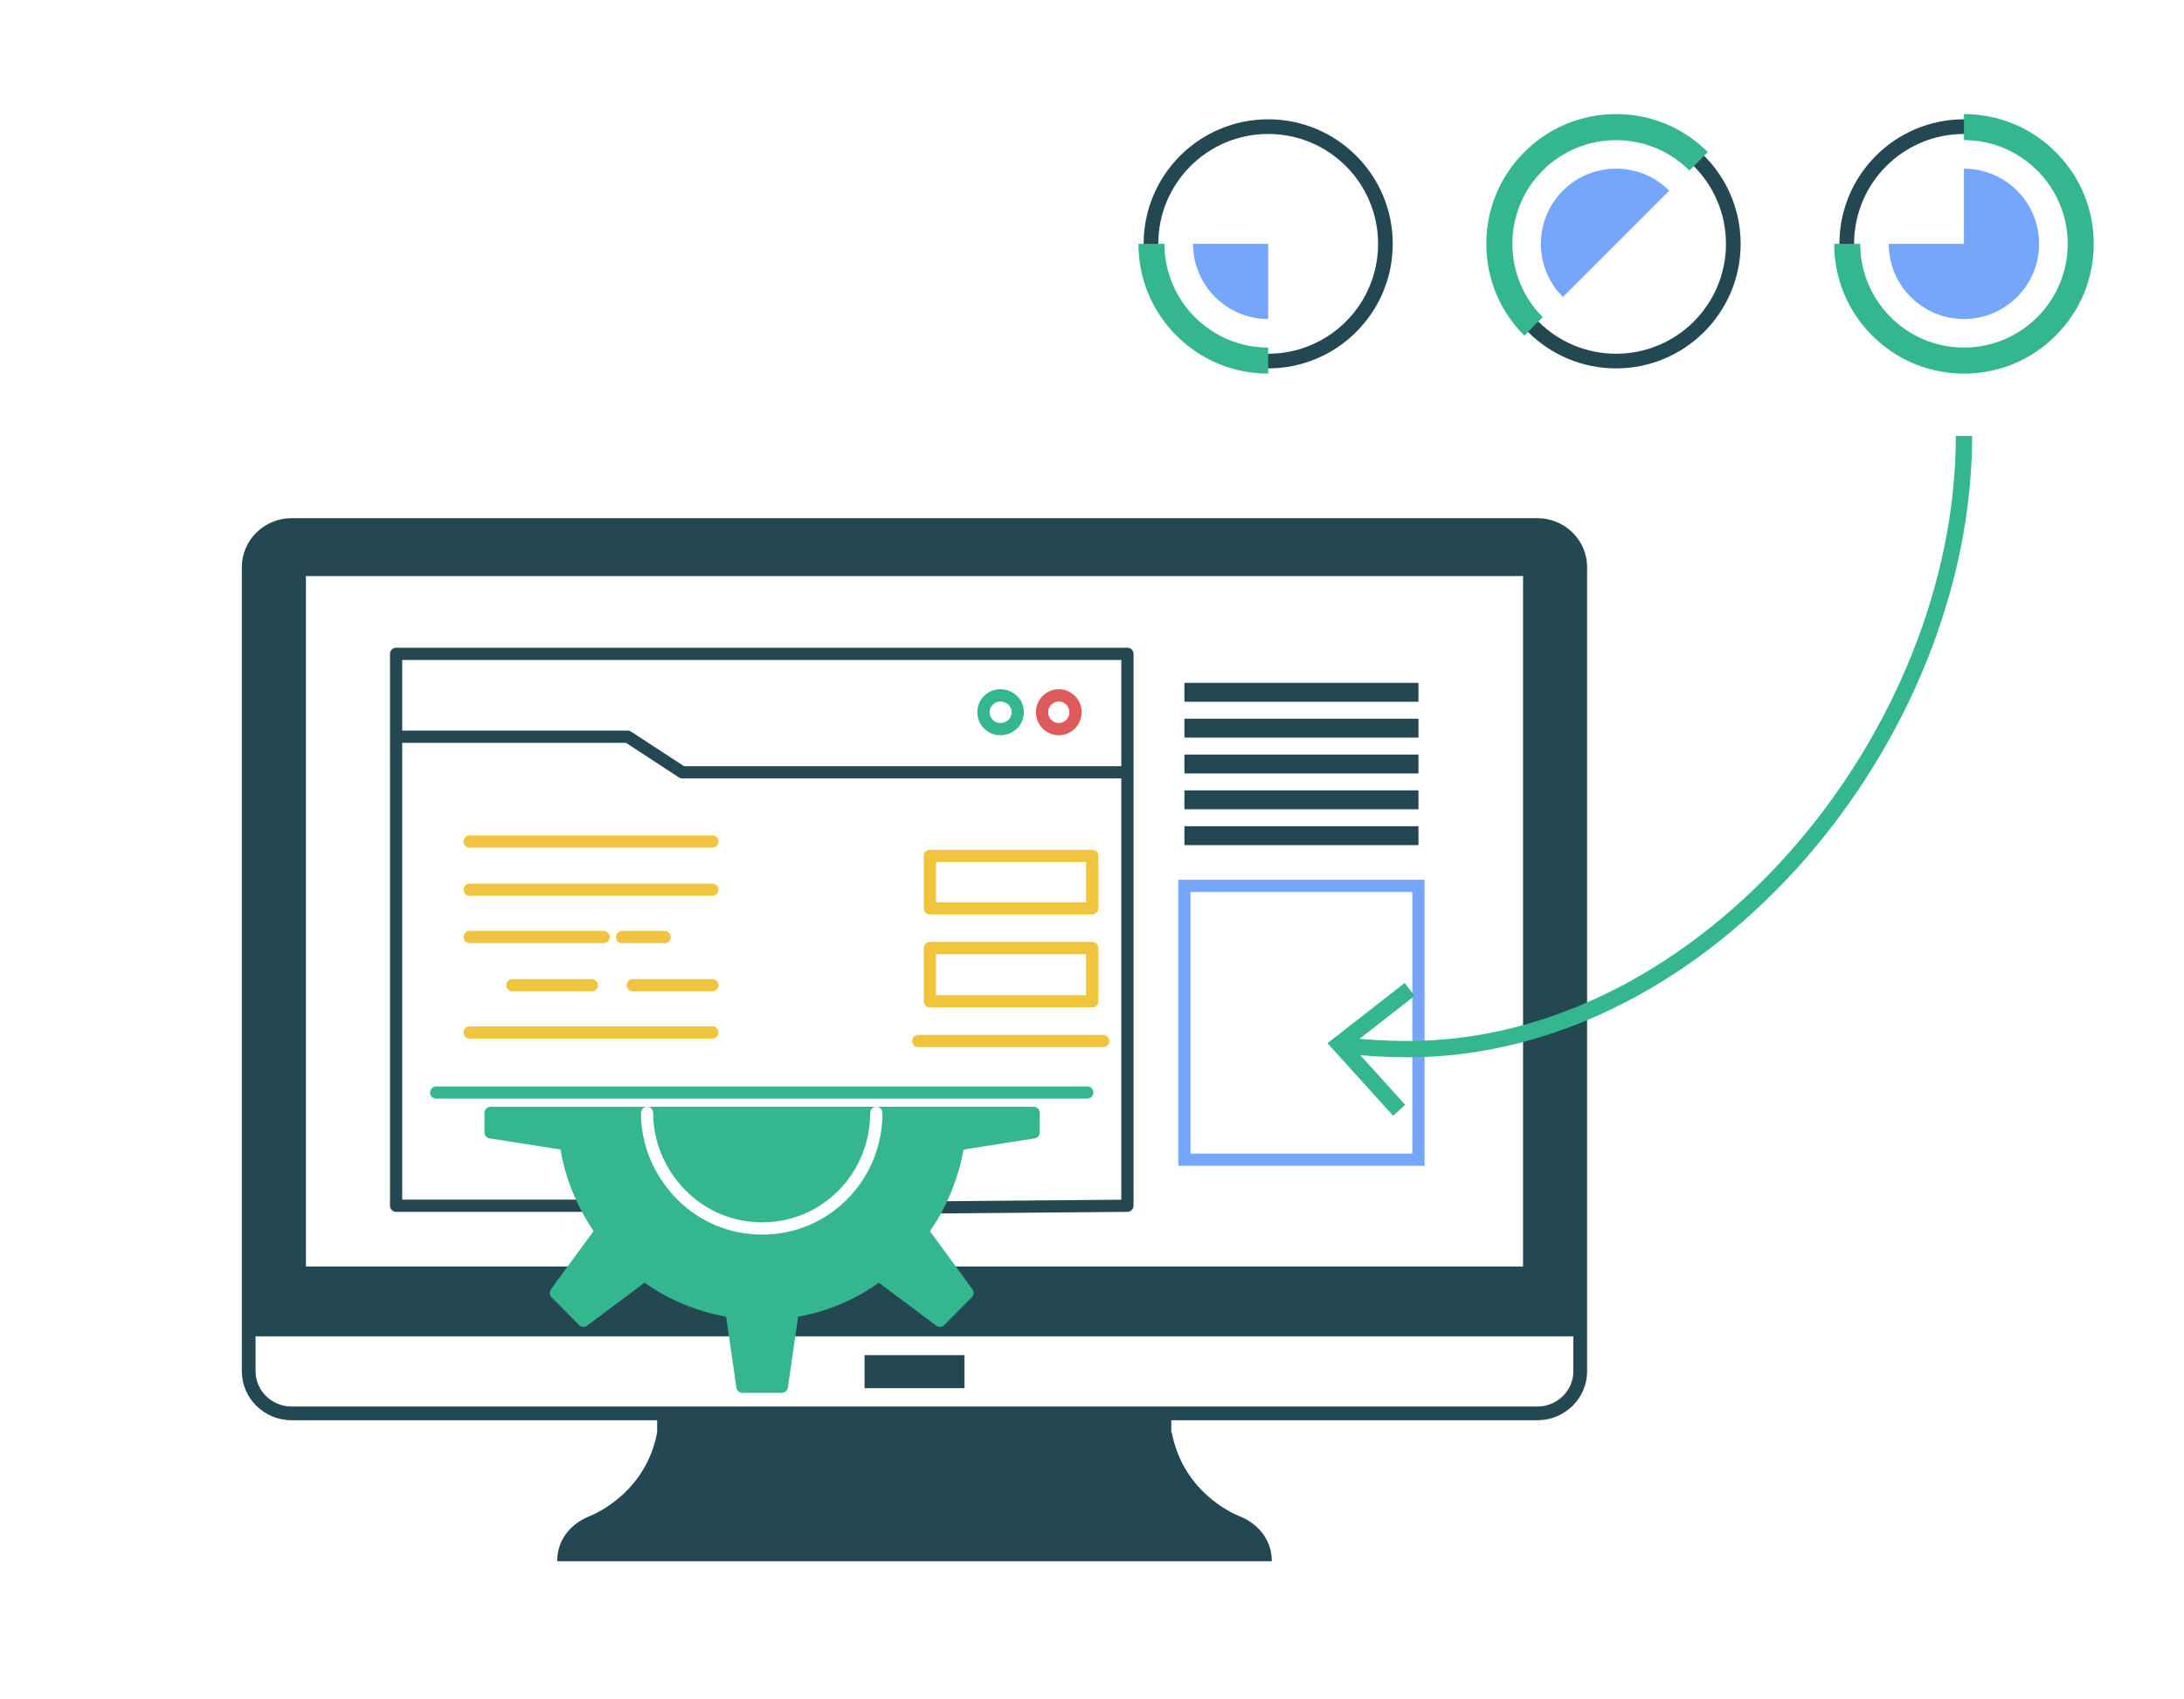 <?xml version="1.0" encoding="UTF-8"?>
<svg id="j" data-name="3" xmlns="http://www.w3.org/2000/svg" viewBox="0 0 536 417">
  <defs>
    <style>
      .n {
        stroke: #76a6fc;
        stroke-width: 3px;
      }

      .n, .o {
        fill: none;
        stroke-miterlimit: 10;
      }

      .p {
        fill: #234852;
      }

      .p, .q, .r, .s, .t {
        stroke-width: 0px;
      }

      .q {
        fill: #f0c43d;
      }

      .r {
        fill: #76a6fc;
      }

      .s {
        fill: #34b78f;
      }

      .o {
        stroke: #34b78f;
        stroke-width: 4px;
      }

      .t {
        fill: #df5a5a;
      }
    </style>
  </defs>
  <g>
    <path class="p" d="M377.28,127.18H71.58c-6.75,0-12.23,5.38-12.23,12.03v185.42h0v11.93c0,6.64,5.47,12.03,12.23,12.03h305.7c6.75,0,12.23-5.38,12.23-12.03v-197.35c0-6.64-5.47-12.03-12.23-12.03ZM386.14,336.56c0,4.78-3.98,8.66-8.86,8.66H71.58c-4.89,0-8.86-3.89-8.86-8.66v-8.57h323.42v8.57ZM75.08,141.39h298.71v169.46H75.08v-169.46Z"/>
    <rect class="p" x="212.18" y="332.61" width="24.51" height="8.11"/>
    <rect class="n" x="290.68" y="217.43" width="57.44" height="67.21"/>
    <path class="p" d="M304.26,372.17h0s-.02,0-.04-.02c-.09-.04-.18-.07-.27-.11-2.05-.85-13.7-6.27-16.37-20.47h-.12v-4.2h-126.18v4.2c-2.67,14.2-14.33,19.62-16.37,20.47-.09.03-.18.07-.27.11-.03.01-.04.02-.04.02h0c-4.67,1.92-7.86,5.85-7.86,11.04h175.39c0-5.19-3.19-9.11-7.86-11.04Z"/>
    <rect class="p" x="290.68" y="167.6" width="57.44" height="4.64"/>
    <rect class="p" x="290.68" y="176.4" width="57.44" height="4.64"/>
    <rect class="p" x="290.68" y="185.2" width="57.44" height="4.64"/>
    <rect class="p" x="290.68" y="193.99" width="57.44" height="4.64"/>
    <rect class="p" x="290.68" y="202.79" width="57.44" height="4.64"/>
  </g>
  <g>
    <path class="p" d="M230.07,297.86c-.82,0-1.49-.67-1.5-1.49,0-.83.66-1.51,1.49-1.52l45.13-.39v-132.47s-176.48,0-176.48,0v132.45s44.08,0,44.08,0c.83,0,1.5.67,1.5,1.5,0,.83-.67,1.5-1.5,1.5h-45.58c-.83,0-1.5-.67-1.5-1.5v-135.46c0-.83.67-1.5,1.5-1.5h179.49c.83,0,1.5.67,1.5,1.5v135.46c0,.82-.67,1.49-1.49,1.5l-46.62.4h-.01Z"/>
    <path class="p" d="M275.25,191.06h-107.82c-.29,0-.58-.09-.82-.25l-12.97-8.48h-55.01c-.83,0-1.5-.67-1.5-1.5,0-.83.67-1.5,1.5-1.5h55.46c.29,0,.58.09.82.25l12.97,8.48h107.37c.83,0,1.5.67,1.5,1.5s-.67,1.5-1.5,1.5Z"/>
    <path class="t" d="M259.85,180.46c-3.09,0-5.61-2.54-5.61-5.65,0-3.11,2.52-5.64,5.61-5.64,3.09,0,5.61,2.53,5.61,5.64,0,3.11-2.51,5.65-5.61,5.65ZM259.85,172.18c-1.44,0-2.61,1.18-2.61,2.63,0,1.46,1.17,2.65,2.61,2.65s2.6-1.19,2.6-2.65c0-1.45-1.17-2.63-2.6-2.63Z"/>
    <path class="s" d="M245.47,180.46c-3.09,0-5.61-2.54-5.61-5.65s2.52-5.64,5.61-5.64c3.26,0,5.81,2.48,5.81,5.64,0,3.17-2.55,5.65-5.81,5.65ZM245.47,172.18c-1.44,0-2.6,1.18-2.6,2.63,0,1.46,1.17,2.65,2.6,2.65,1.6,0,2.81-1.14,2.81-2.65,0-1.48-1.23-2.63-2.81-2.63Z"/>
    <g>
      <path class="s" d="M253.69,271.65h-38.61c.83,0,1.5.67,1.5,1.5,0,8.01-3.07,15.53-8.65,21.18-5.55,5.6-12.96,8.68-20.88,8.69h0c-7.92,0-15.34-3.08-20.89-8.68-5.7-5.79-8.85-13.31-8.85-21.18,0-.83.67-1.5,1.5-1.5h-38.41c-.83,0-1.5.67-1.5,1.5v4.77c0,.74.54,1.37,1.27,1.48l17.39,2.73c1.14,6.93,3.93,13.81,8.12,20.02l-10.47,14.29c-.44.6-.37,1.42.14,1.94l6.77,6.84c.53.53,1.37.6,1.96.15l14.11-10.54c5.77,4.11,12.65,6.98,20.02,8.35l2.51,17.39c.11.74.74,1.29,1.49,1.29h9.66c.75,0,1.38-.55,1.49-1.29l2.52-17.39c7.3-1.36,13.96-4.16,19.8-8.35l14.11,10.54c.59.45,1.44.39,1.96-.15l6.77-6.84c.52-.52.58-1.35.14-1.94l-10.44-14.27c4.07-5.81,6.91-12.69,8.27-20.03l17.42-2.74c.73-.11,1.27-.74,1.27-1.48v-4.77c0-.83-.67-1.5-1.5-1.5Z"/>
      <path class="s" d="M160.31,273.15c0,7.08,2.83,13.85,7.98,19.07,4.98,5.02,11.64,7.79,18.75,7.79h0c7.11,0,13.77-2.77,18.74-7.8,5.02-5.08,7.78-11.85,7.78-19.07,0-.83.67-1.5,1.5-1.5h-56.26c.83,0,1.5.67,1.5,1.5Z"/>
    </g>
    <path class="q" d="M268.06,224.45h-39.85c-.83,0-1.5-.67-1.5-1.5v-12.86c0-.83.67-1.5,1.5-1.5h39.85c.83,0,1.5.67,1.5,1.5v12.86c0,.83-.67,1.5-1.5,1.5ZM229.72,221.44h36.84s0-9.86,0-9.86h-36.84s0,9.86,0,9.86Z"/>
    <path class="q" d="M268.06,247.26h-39.85c-.83,0-1.5-.67-1.5-1.5v-13.06c0-.83.67-1.5,1.5-1.5h39.85c.83,0,1.5.67,1.5,1.5v13.06c0,.83-.67,1.5-1.5,1.5ZM229.72,244.26h36.84s0-10.06,0-10.06h-36.84s0,10.06,0,10.06Z"/>
    <path class="q" d="M174.83,208.05h-59.57c-.83,0-1.5-.67-1.5-1.5s.67-1.5,1.5-1.5h59.57c.83,0,1.5.67,1.5,1.5s-.67,1.5-1.5,1.5Z"/>
    <path class="q" d="M174.83,219.88h-59.57c-.83,0-1.5-.67-1.5-1.5,0-.83.67-1.5,1.5-1.5h59.57c.83,0,1.5.67,1.5,1.5s-.67,1.5-1.5,1.5Z"/>
    <path class="q" d="M148.13,231.49h-32.87c-.83,0-1.5-.67-1.5-1.5s.67-1.5,1.5-1.5h32.87c.83,0,1.5.67,1.5,1.5s-.67,1.5-1.5,1.5Z"/>
    <path class="q" d="M174.83,243.32h-19.51c-.83,0-1.5-.67-1.5-1.5s.67-1.5,1.5-1.5h19.51c.83,0,1.5.67,1.5,1.5s-.67,1.5-1.5,1.5Z"/>
    <path class="q" d="M174.83,254.92h-59.57c-.83,0-1.5-.67-1.5-1.5s.67-1.5,1.5-1.5h59.57c.83,0,1.5.67,1.5,1.5s-.67,1.5-1.5,1.5Z"/>
    <path class="q" d="M145.25,243.32h-19.5c-.83,0-1.5-.67-1.5-1.5s.67-1.5,1.5-1.5h19.5c.83,0,1.5.67,1.5,1.5s-.67,1.5-1.5,1.5Z"/>
    <path class="q" d="M163.12,231.49h-10.47c-.83,0-1.5-.67-1.5-1.5s.67-1.5,1.5-1.5h10.47c.83,0,1.5.67,1.5,1.5,0,.83-.67,1.5-1.5,1.5Z"/>
    <path class="s" d="M266.84,269.65H107.05c-.83,0-1.5-.67-1.5-1.5s.67-1.5,1.5-1.5h159.79c.83,0,1.5.67,1.5,1.5s-.67,1.5-1.5,1.5Z"/>
    <path class="q" d="M270.74,257.01h-45.39c-.83,0-1.5-.67-1.5-1.5s.67-1.5,1.5-1.5h45.39c.83,0,1.5.67,1.5,1.5s-.67,1.5-1.5,1.5Z"/>
  </g>
  <g>
    <path class="p" d="M311.24,29.28c-16.88,0-30.57,13.69-30.57,30.57s13.69,30.57,30.57,30.57,30.57-13.69,30.57-30.57-13.69-30.57-30.57-30.57ZM311.24,86.82c-14.9,0-26.97-12.07-26.97-26.97s12.07-26.97,26.97-26.97,26.97,12.07,26.97,26.97-12.07,26.97-26.97,26.97Z"/>
    <path class="s" d="M311.24,91.7c-8.51,0-16.5-3.31-22.52-9.33-6.02-6.02-9.33-14.01-9.33-22.52h6.39c0,14.04,11.42,25.46,25.46,25.46v6.39Z"/>
    <path class="p" d="M396.62,29.28c-16.88,0-30.57,13.69-30.57,30.57s13.69,30.57,30.57,30.57,30.57-13.69,30.57-30.57-13.69-30.57-30.57-30.57ZM396.62,86.82c-14.9,0-26.97-12.07-26.97-26.97s12.07-26.97,26.97-26.97,26.97,12.07,26.97,26.97-12.07,26.97-26.97,26.97Z"/>
    <path class="s" d="M374.1,82.37c-6.02-6.02-9.33-14.01-9.33-22.52s3.31-16.5,9.33-22.52c6.02-6.02,14.01-9.33,22.52-9.33s16.5,3.31,22.52,9.33l-4.52,4.52c-9.93-9.93-26.08-9.93-36,0-9.93,9.93-9.93,26.08,0,36l-4.52,4.52Z"/>
    <path class="p" d="M482,29.28c-16.88,0-30.57,13.69-30.57,30.57s13.69,30.57,30.57,30.57,30.57-13.69,30.57-30.57-13.69-30.57-30.57-30.57ZM482,86.82c-14.9,0-26.97-12.07-26.97-26.97s12.07-26.97,26.97-26.97,26.97,12.07,26.97,26.97-12.07,26.97-26.97,26.97Z"/>
    <path class="s" d="M482,91.7c-8.51,0-16.5-3.31-22.52-9.33-6.02-6.02-9.33-14.01-9.33-22.52h6.39c0,14.04,11.42,25.46,25.46,25.46s25.46-11.42,25.46-25.46-11.42-25.46-25.46-25.46v-6.39c8.51,0,16.5,3.31,22.52,9.33,6.02,6.02,9.33,14.01,9.33,22.52s-3.31,16.5-9.33,22.52c-6.02,6.02-14.01,9.33-22.52,9.33Z"/>
    <path class="r" d="M292.79,59.85c0,10.19,8.26,18.45,18.45,18.45v-18.45h-18.45Z"/>
    <path class="r" d="M383.57,46.8c-7.21,7.21-7.21,18.89,0,26.1l26.1-26.1c-7.21-7.21-18.89-7.21-26.1,0Z"/>
    <path class="r" d="M463.54,59.85c0,10.19,8.26,18.45,18.45,18.45s18.45-8.26,18.45-18.45-8.26-18.45-18.45-18.45v18.45h-18.45Z"/>
  </g>
  <g>
    <path class="o" d="M482,107c0,73.45-63.05,150.5-136.5,150.5-5.21,0-10.35-.3-15.41-.88"/>
    <polygon class="s" points="344.73 241.27 347.19 244.42 331.64 256.55 344.88 271.18 341.9 273.86 325.79 256.05 344.73 241.27"/>
  </g>
</svg>